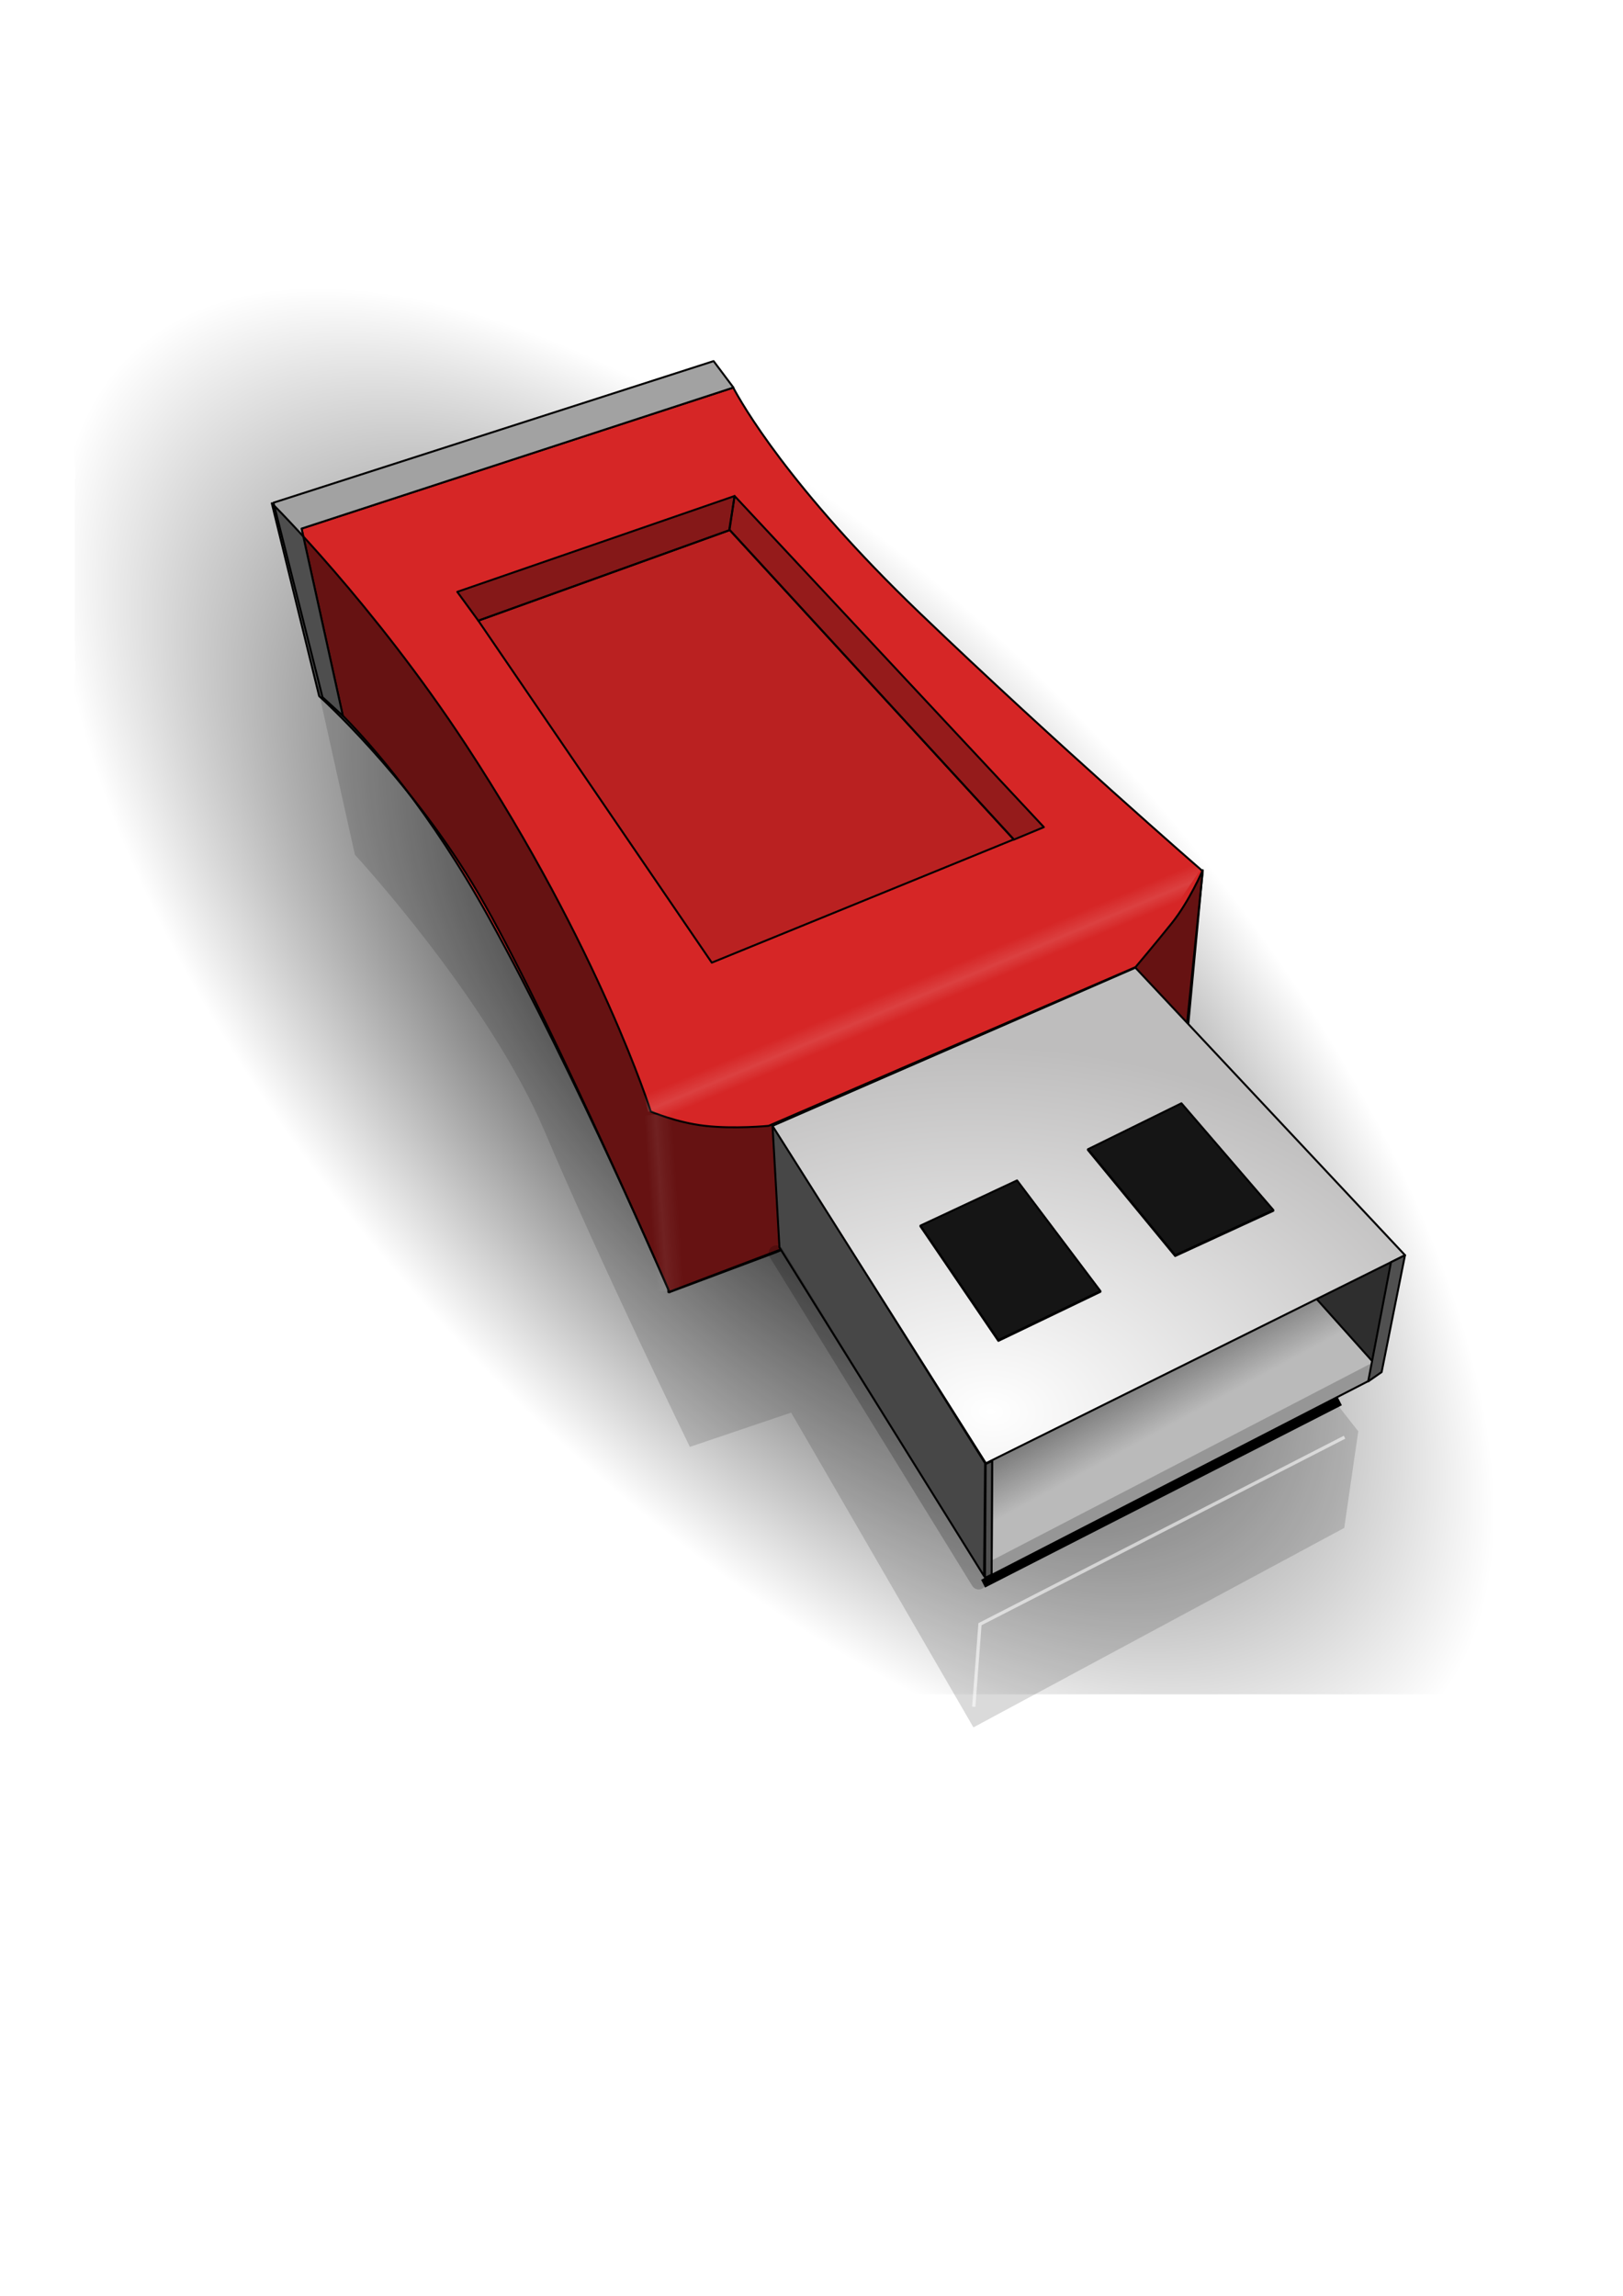 <?xml version="1.0" encoding="UTF-8" standalone="no"?>
<!-- Created with Inkscape (http://www.inkscape.org/) -->
<svg
    xmlns:inkscape="http://www.inkscape.org/namespaces/inkscape"
    xmlns:rdf="http://www.w3.org/1999/02/22-rdf-syntax-ns#"
    xmlns="http://www.w3.org/2000/svg"
    xmlns:sodipodi="http://sodipodi.sourceforge.net/DTD/sodipodi-0.dtd"
    xmlns:cc="http://creativecommons.org/ns#"
    xmlns:xlink="http://www.w3.org/1999/xlink"
    xmlns:dc="http://purl.org/dc/elements/1.1/"
    xmlns:svg="http://www.w3.org/2000/svg"
    xmlns:ns1="http://sozi.baierouge.fr"
    id="svg2"
    sodipodi:docname="USB key.svg"
    viewBox="0 0 744.09 1052.4"
    version="1.1"
    inkscape:version="0.48.2 r9819"
  >
  <title
      id="title3072"
    >USB stick 3D</title
  >
  <defs
      id="defs4"
    >
    <filter
        id="filter4677"
        height="1.252"
        width="1.229"
        y="-.126"
        x="-.114"
        inkscape:collect="always"
      >
      <feGaussianBlur
          id="feGaussianBlur4679"
          stdDeviation="34.714"
          inkscape:collect="always"
      />
    </filter
    >
    <radialGradient
        id="radialGradient4687"
        gradientUnits="userSpaceOnUse"
        cy="488.74"
        cx="350.81"
        gradientTransform="matrix(.329 -.309 .659 .702 -81.804 240.39)"
        r="447.6"
        inkscape:collect="always"
      >
      <stop
          id="stop4683"
          style="stop-color:#000000"
          offset="0"
      />
      <stop
          id="stop4685"
          style="stop-color:#000000;stop-opacity:0"
          offset="1"
      />
    </radialGradient
    >
    <linearGradient
        id="linearGradient4689"
        y2="504.23"
        gradientUnits="userSpaceOnUse"
        x2="398.7"
        gradientTransform="translate(65.714 2.857)"
        y1="492.01"
        x1="393.57"
        inkscape:collect="always"
      >
      <stop
          id="stop3920"
          style="stop-color:#ffffff;stop-opacity:0"
          offset="0"
      />
      <stop
          id="stop3926"
          style="stop-color:#ffffff;stop-opacity:.122"
          offset=".554"
      />
      <stop
          id="stop3922"
          style="stop-color:#ffffff;stop-opacity:0"
          offset="1"
      />
    </linearGradient
    >
    <linearGradient
        id="linearGradient4691"
        y2="693.63"
        gradientUnits="userSpaceOnUse"
        x2="511.01"
        gradientTransform="translate(66.786 4.286)"
        y1="642.37"
        x1="483.11"
        inkscape:collect="always"
      >
      <stop
          id="stop4171"
          style="stop-color:#000000;stop-opacity:.78"
          offset="0"
      />
      <stop
          id="stop4173"
          style="stop-color:#000000;stop-opacity:0"
          offset="1"
      />
    </linearGradient
    >
    <radialGradient
        id="radialGradient4693"
        gradientUnits="userSpaceOnUse"
        cy="823.23"
        cx="306.99"
        gradientTransform="matrix(1.692 .089 -.061 1.152 23.667 -282.88)"
        r="145.5"
        inkscape:collect="always"
      >
      <stop
          id="stop4187"
          style="stop-color:#ffffff"
          offset="0"
      />
      <stop
          id="stop4189"
          style="stop-color:#bebdbd"
          offset="1"
      />
    </radialGradient
    >
    <filter
        id="filter4973"
        inkscape:collect="always"
      >
      <feGaussianBlur
          id="feGaussianBlur4975"
          stdDeviation="1.761"
          inkscape:collect="always"
      />
    </filter
    >
    <filter
        id="filter4993"
        inkscape:collect="always"
      >
      <feGaussianBlur
          id="feGaussianBlur4995"
          stdDeviation="0.477"
          inkscape:collect="always"
      />
    </filter
    >
    <filter
        id="filter5029"
        height="1.213"
        width="1.109"
        y="-.106"
        x="-.054"
        inkscape:collect="always"
      >
      <feGaussianBlur
          id="feGaussianBlur5031"
          stdDeviation="3.707"
          inkscape:collect="always"
      />
    </filter
    >
    <linearGradient
        id="linearGradient5086"
        y2="553.61"
        gradientUnits="userSpaceOnUse"
        x2="267.5"
        gradientTransform="matrix(1 0 0 1.03 4.72 1.377)"
        y1="553.61"
        x1="254.64"
        inkscape:collect="always"
      >
      <stop
          id="stop5090"
          style="stop-color:#ffffff;stop-opacity:0"
          offset="0"
      />
      <stop
          id="stop5092"
          style="stop-color:#ffffff;stop-opacity:.065"
          offset=".403"
      />
      <stop
          id="stop5094"
          style="stop-color:#ffffff;stop-opacity:0"
          offset="1"
      />
    </linearGradient
    >
  </defs
  >
  <sodipodi:namedview
      id="base"
      bordercolor="#666666"
      inkscape:pageshadow="2"
      inkscape:window-y="24"
      pagecolor="#ffffff"
      inkscape:window-height="1026"
      inkscape:window-maximized="1"
      inkscape:zoom="0.7"
      inkscape:window-x="0"
      showgrid="false"
      borderopacity="1.0"
      inkscape:current-layer="layer1"
      inkscape:cx="155.90916"
      inkscape:cy="595.17057"
      inkscape:window-width="1680"
      inkscape:pageopacity="0.0"
      inkscape:document-units="px"
  />
  <g
      id="layer1"
      inkscape:label="Layer 1"
      inkscape:groupmode="layer"
    >
    <rect
        id="rect4648"
        style="filter:url(#filter4677);fill:url(#radialGradient4687)"
        height="660"
        width="728.57"
        y="116.65"
        x="34.286"
    />
    <path
        id="path4873"
        sodipodi:nodetypes="ccscccccccccc"
        style="filter:url(#filter4993);fill-opacity:.157;fill:#161616"
        d="m145.57 314.65 17.143 77.143s61.429 66.429 87.143 127.14c25.714 60.714 66.429 144.29 66.429 144.29l46.429-15.714 83.571 144.29 170-91.429 6.429-44.286-20.714-26.429-145.71 74.286-95.714-137.14-166.43-252.14h-48.571z"
    />
    <path
        id="path4997"
        style="filter:url(#filter5029);stroke:#000000;stroke-width:4;fill:none"
        d="m450.71 725.93 163.58-83.57"
    />
    <g
        id="g4650"
        transform="translate(-38.571 -45.714)"
      >
      <path
          id="path2911"
          sodipodi:nodetypes="cccccsccccsc"
          style="stroke-linejoin:round;stroke:#000000;stroke-linecap:round;stroke-width:0.9;fill:#d62626"
          d="m374.62 223.08zm0.125 0.312-197.91 64.625 18.906 85.75c13.369 13.623 40.093 43.937 66.938 92.531 40.656 73.597 82.844 171.72 82.844 171.72l48.5-18.156 185.84-76.781 10.125-98s-67.507-58.648-129.81-118.44c-60.049-57.625-81.902-96.53-85.438-103.25z"
      />
      <path
          id="path3753"
          style="stroke-linejoin:round;stroke:#000000;stroke-linecap:round;stroke-width:0.9;fill:#a2a2a2"
          d="m374.82 223.36-197.99 64.65 18.94 85.863-9.344-8.586-22.476-89.146 201.78-64.902 9.091 12.122z"
      />
      <path
          id="path3758"
          sodipodi:nodetypes="ccscccccccsccscsc"
          style="stroke-linejoin:round;fill-opacity:.52;stroke:#000000;stroke-linecap:round;stroke-width:0.9;fill:#000000"
          d="m163.18 276.39 21.719 88.406s39.409 35.336 70.219 85.844c29.86 48.95 86.269 177.93 89.75 185.91l0.156 1.469 0.438-0.188c0.002 0.004 0.062 0.188 0.062 0.188l-0.031-0.188 234.73-89.179 9.768-104.07s-6.075 14.148-14.156 24.25c-7.272 9.089-16.656 20.188-16.656 20.188l-168.19 72.75s-15.682 1.573-29.312 0c-13.132-1.515-24.75-6.562-24.75-6.562s-23.224-74.243-84.844-168.19c-42.303-64.495-88.906-110.62-88.906-110.62z"
      />
      <path
          id="path3916"
          style="fill:url(#linearGradient4689)"
          d="m335.71 555.22 32.857 6.429 194.29-78.571 26.429-39.286-20.714-15.714-239.29 102.86 6.429 24.286z"
      />
      <path
          id="path3949"
          sodipodi:nodetypes="cccccc"
          style="stroke-linejoin:round;fill-opacity:.129;stroke:#000000;stroke-linecap:round;stroke-width:0.9;fill:#000000"
          d="m372.87 288.79-115 41.438 107.03 156.75 138.44-56.492-130.12-141.7h-0.344z"
      />
      <path
          id="path4097"
          sodipodi:nodetypes="ccccc"
          style="stroke-linejoin:round;fill-opacity:.302;stroke:#000000;stroke-linecap:round;stroke-width:0.9;fill:#000000"
          d="m375.36 273.08-2.321 15.491 130.36 142.01 13.75-5.714-141.79-151.79z"
      />
      <path
          id="path4099"
          style="stroke-linejoin:round;fill-opacity:.382;stroke:#000000;stroke-linecap:round;stroke-width:0.9;fill:#000000"
          d="m372.86 288.79-115 41.429-9.643-13.214 127.14-43.929-2.5 15.714z"
      />
      <path
          id="path4117"
          sodipodi:nodetypes="ccccc"
          style="stroke-linejoin:round;stroke:#000000;stroke-linecap:round;stroke-width:0.9;fill:#474747"
          d="m392.71 561.08 3.214 56.429 93.802 150.65 0.483-51.717-97.5-155.36z"
      />
      <path
          id="path4133"
          sodipodi:nodetypes="ccccccc"
          style="stroke-linejoin:round;stroke:#000000;stroke-linecap:round;stroke-width:0.9;fill:#bababa"
          d="m493.43 714.65-73.214-115.36 135-56.429 112.68 126.7-1.786 9.107-172.93 88.987 0.253-53.005z"
      />
      <path
          id="path4167"
          style="fill:url(#linearGradient4691)"
          d="m642.07 641.48-149 73.74-0.25 39.14 169.96-90.66-20.71-22.22z"
      />
      <path
          id="path4131"
          sodipodi:nodetypes="ccccc"
          style="stroke-linejoin:round;stroke:#000000;stroke-linecap:round;stroke-width:0.9;fill:#2e2e2e"
          d="m667.71 669.65-113.21-126.43l29.643-20.714 92.411 101.61-8.839 45.536z"
      />
      <path
          id="path4119"
          style="stroke-linejoin:round;stroke:#000000;stroke-linecap:round;stroke-width:0.9;fill:url(#radialGradient4693)"
          d="m559.13 489.29-166.41 72.5 97.844 154.66 192.16-95.375-123.59-131.78zm21.094 62.5 42.125 48.938-45 20.719-40-48.594 42.875-21.062zm-75.375 35.344 38.219 50.719-46.781 22.5-35.719-52.5 44.281-20.719z"
      />
      <path
          id="path4125"
          style="stroke-linejoin:round;stroke:#000000;stroke-linecap:round;stroke-width:0.9;fill:#151515"
          d="m537.36 572.51 40 48.571 45-20.714-42.143-48.929-42.857 21.071z"
      />
      <path
          id="path4127"
          style="stroke-linejoin:round;stroke:#000000;stroke-linecap:round;stroke-width:0.9;fill:#151515"
          d="m460.57 607.51 44.286-20.714 38.214 50.714-46.786 22.5-35.714-52.5z"
      />
      <path
          id="path4141"
          sodipodi:nodetypes="cccccc"
          style="stroke-linejoin:round;stroke:#000000;stroke-linecap:round;stroke-width:0.9;fill:#505050"
          d="m493.43 715.36-0.231 52.143-3.066 1.508 0.335-52.2 2.962-1.45h0z"
      />
      <path
          id="path4143"
          sodipodi:nodetypes="ccccc"
          style="stroke-linejoin:round;stroke:#000000;stroke-linecap:round;stroke-width:0.9;fill:#505050"
          d="m676.29 624.29-10.45 54.64 6.16-4.28l10.714-53.571-6.429 3.214z"
      />
      <path
          id="path4145"
          sodipodi:nodetypes="ccccc"
          style="fill-opacity:.193;fill:#000000"
          d="m667.86 670.31-175.18 90.982v6.161l173.75-89.375 1.429-7.768z"
      />
    </g
    >
    <path
        id="path4879"
        style="stroke-opacity:.578;filter:url(#filter4973);stroke:#ffffff;stroke-width:1.5;fill:none"
        d="m446.43 782.36 2.857-37.857 167.14-85.714"
    />
    <path
        id="path5015"
        style="stroke-linejoin:round;stroke-opacity:.202;stroke:#000000;stroke-linecap:round;stroke-width:7;fill:none"
        d="m448.71 725.08-92.85-150.72"
    />
    <rect
        id="rect5078"
        style="fill:url(#linearGradient5086)"
        transform="matrix(.997 -.073 .069 .998 0 0)"
        height="80.952"
        width="52.33"
        y="531.29"
        x="239.04"
    />
  </g
  >
</svg
>
